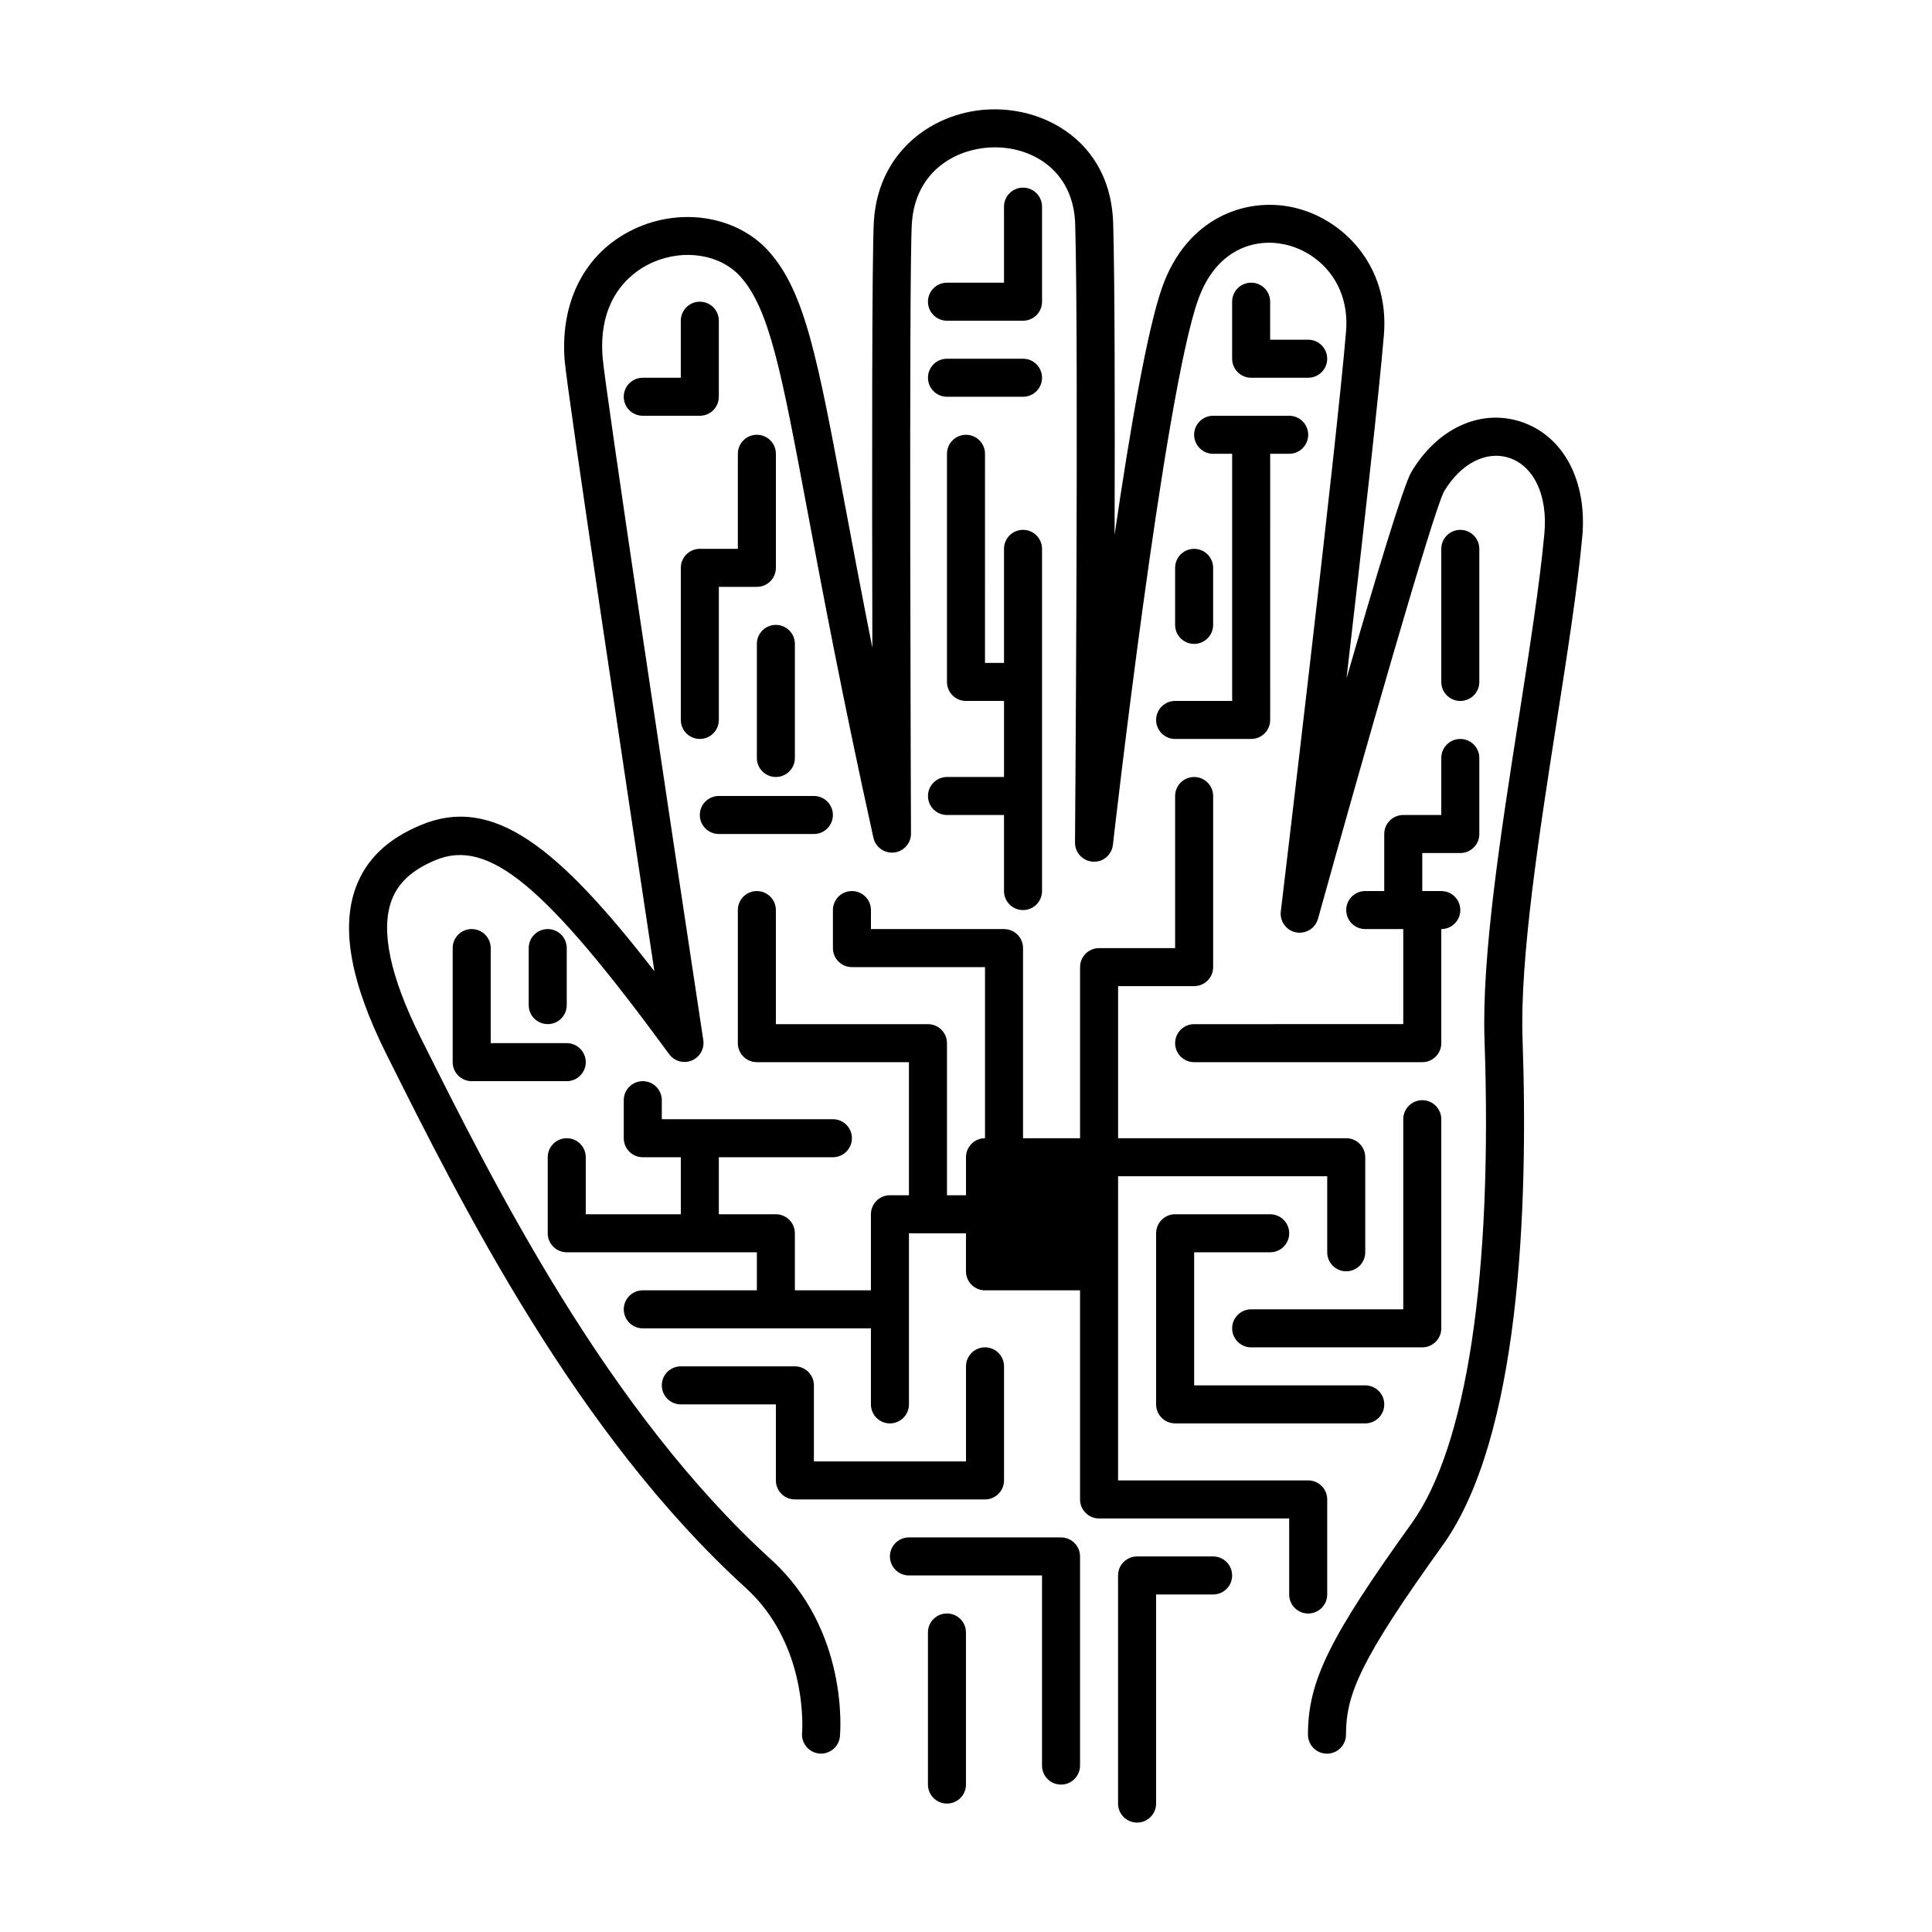 <?xml version="1.0" encoding="UTF-8"?>
<!-- Uploaded to: ICON Repo, www.iconrepo.com, Generator: ICON Repo Mixer Tools -->
<svg fill="#000000" width="800px" height="800px" version="1.1" viewBox="144 144 512 512" xmlns="http://www.w3.org/2000/svg">
 <path d="m563.31 286.29c-1.25 13.59-3.922 30.707-6.754 48.832-4.598 29.434-9.809 62.793-9.066 84.137 1.586 45.609-0.809 105.94-21.207 134.32-21.719 30.215-25.582 39.402-25.582 50.121 0 2.781-2.254 5.039-5.039 5.039-2.781 0-5.039-2.254-5.039-5.039 0-14.117 5.648-25.629 27.477-56 14.621-20.344 21.48-65.832 19.316-128.09-0.773-22.301 4.289-54.707 9.184-86.043 2.809-17.965 5.457-34.926 6.68-48.203 0.922-10.016-2.758-17.879-9.371-20.031-6.07-1.977-12.828 1.523-17.223 8.906-2.914 5.406-22.035 72.344-33.402 113.25-0.707 2.543-3.266 4.098-5.832 3.594-2.586-0.508-4.34-2.926-4.023-5.543 0.148-1.234 14.812-123.76 17.285-153.67 1.094-13.219-7.66-21.238-16.254-23.094-7.945-1.711-18.16 1.227-22.941 14.645-9.043 25.367-22.453 143.28-22.586 144.47-0.301 2.664-2.633 4.66-5.309 4.461-2.676-0.16-4.754-2.387-4.734-5.066 0.012-1.301 1-130.52 0.051-163.81-0.395-13.848-10.742-20.234-20.816-20.422-10.316-0.164-21.547 6.031-22.469 20.117-0.832 12.641-0.238 160.23-0.234 161.73 0.012 2.574-1.922 4.742-4.481 5.027-2.547 0.281-4.922-1.402-5.477-3.918-8.242-37.285-13.605-65.91-17.52-86.812-6.852-36.562-9.977-53.25-17.73-61.895-5.234-5.832-14.715-7.418-23.051-3.856-4.488 1.918-14.781 8.215-13.473 25.211 0.594 7.699 17.715 121.75 26.688 180.98 0.348 2.297-0.914 4.527-3.059 5.41-2.148 0.898-4.613 0.188-5.984-1.68-32.828-44.832-47.898-57.328-61.996-51.391-6.164 2.59-9.836 5.977-11.57 10.652-2.957 7.981-0.367 20.199 7.691 36.316 19.664 39.332 49.383 98.766 92.945 138.41 20.547 18.699 18.293 45.664 18.188 46.801-0.242 2.609-2.438 4.57-5.012 4.57-0.156 0-0.312-0.008-0.473-0.023-2.766-0.258-4.801-2.707-4.547-5.477 0.035-0.457 1.734-23.25-14.934-38.422-44.969-40.902-75.191-101.35-95.191-141.35-9.484-18.973-12.145-33.473-8.129-44.32 2.731-7.371 8.328-12.746 17.113-16.441 19.223-8.09 36.398 5.672 62 38.699-6.879-45.586-23.164-153.91-23.785-161.95-1.258-16.301 6.055-29.477 19.559-35.25 12.242-5.238 26.441-2.609 34.516 6.394 9.637 10.742 12.922 28.297 20.129 66.766 2.004 10.699 4.387 23.43 7.344 38.309-0.102-44.777-0.129-104.94 0.406-113.14 1.301-19.758 17.637-29.906 32.711-29.531 14.383 0.266 30.121 9.832 30.703 30.207 0.43 14.984 0.465 49.199 0.375 82.539 4.062-27.734 8.68-54.566 12.641-65.691 6.527-18.32 22.051-23.816 34.555-21.109 13.164 2.84 25.695 15.352 24.176 33.773-1.285 15.52-5.809 55.668-9.914 91.086 7.57-26.184 15.098-51.203 17.188-54.707 6.898-11.582 18.281-16.82 28.996-13.336 11.273 3.664 17.664 15.648 16.293 30.535zm-102.85 129.12c-2.781 0-5.039 2.254-5.039 5.039 0 2.781 2.254 5.039 5.039 5.039h60.457c2.781 0 5.039-2.254 5.039-5.039v-30.23c2.781 0 5.039-2.254 5.039-5.039 0-2.781-2.254-5.039-5.039-5.039h-5.039v-10.078h10.078c2.781 0 5.039-2.254 5.039-5.039v-20.152c0-2.781-2.254-5.039-5.039-5.039-2.781 0-5.039 2.254-5.039 5.039v15.113h-10.078c-2.781 0-5.039 2.254-5.039 5.039v15.113h-5.039c-2.781 0-5.039 2.254-5.039 5.039 0 2.781 2.254 5.039 5.039 5.039h10.078v25.191zm70.535-85.648c2.781 0 5.039-2.254 5.039-5.039v-35.266c0-2.781-2.254-5.039-5.039-5.039-2.781 0-5.039 2.254-5.039 5.039v35.266c0 2.781 2.254 5.039 5.039 5.039zm-5.039 166.26v-55.418c0-2.781-2.254-5.039-5.039-5.039-2.781 0-5.039 2.254-5.039 5.039v50.383h-40.305c-2.781 0-5.039 2.254-5.039 5.039 0 2.781 2.254 5.039 5.039 5.039h45.344c2.781-0.004 5.039-2.262 5.039-5.043zm-45.344-20.152c2.781 0 5.039-2.254 5.039-5.039 0-2.781-2.254-5.039-5.039-5.039h-25.191c-2.781 0-5.039 2.254-5.039 5.039v45.344c0 2.781 2.254 5.039 5.039 5.039h50.383c2.781 0 5.039-2.254 5.039-5.039 0-2.781-2.254-5.039-5.039-5.039h-45.344v-35.266zm15.113 90.684v-25.191c0-2.781-2.254-5.039-5.039-5.039h-50.383v-55.418l0.004-25.188h55.418v20.152c0 2.781 2.254 5.039 5.039 5.039 2.781 0 5.039-2.254 5.039-5.039v-25.191c0-2.781-2.254-5.039-5.039-5.039h-60.457v-40.305h20.152c2.781 0 5.039-2.254 5.039-5.039v-45.344c0-2.781-2.254-5.039-5.039-5.039-2.781 0-5.039 2.254-5.039 5.039v40.305h-20.152c-2.781 0-5.039 2.254-5.039 5.039v45.344h-15.113v-50.383c0-2.781-2.254-5.039-5.039-5.039h-35.266v-5.039c0-2.781-2.254-5.039-5.039-5.039-2.781 0-5.039 2.254-5.039 5.039v10.078c0 2.781 2.254 5.039 5.039 5.039h35.266v45.344c-2.781 0-5.039 2.254-5.039 5.039v10.078h-5.039v-40.305c0-2.781-2.254-5.039-5.039-5.039h-40.305v-30.23c0-2.781-2.254-5.039-5.039-5.039-2.781 0-5.039 2.254-5.039 5.039v35.266c0 2.781 2.254 5.039 5.039 5.039h40.305v35.266h-5.039c-2.781 0-5.039 2.254-5.039 5.039v20.152h-20.152v-15.113c0-2.781-2.254-5.039-5.039-5.039h-15.113v-15.113h30.23c2.781 0 5.039-2.254 5.039-5.039 0-2.781-2.254-5.039-5.039-5.039h-45.344v-5.039c0-2.781-2.254-5.039-5.039-5.039-2.781 0-5.039 2.254-5.039 5.039v10.078c0 2.781 2.254 5.039 5.039 5.039h10.078v15.113h-25.191v-15.113c0-2.781-2.254-5.039-5.039-5.039-2.781 0-5.039 2.254-5.039 5.039v20.152c0 2.781 2.254 5.039 5.039 5.039h50.383v10.078h-30.23c-2.781 0-5.039 2.254-5.039 5.039 0 2.781 2.254 5.039 5.039 5.039h60.457v20.152c0 2.781 2.254 5.039 5.039 5.039 2.781 0 5.039-2.254 5.039-5.039v-45.344h15.113v10.078c0 2.781 2.254 5.039 5.039 5.039h25.191v55.418c0 2.781 2.254 5.039 5.039 5.039h50.383v20.152c0 2.781 2.254 5.039 5.039 5.039 2.785-0.008 5.039-2.262 5.039-5.047zm-141.07-25.188h50.383c2.781 0 5.039-2.254 5.039-5.039v-30.23c0-2.781-2.254-5.039-5.039-5.039-2.781 0-5.039 2.254-5.039 5.039v25.191h-40.305v-20.152c0-2.781-2.254-5.039-5.039-5.039h-30.23c-2.781 0-5.039 2.254-5.039 5.039 0 2.781 2.254 5.039 5.039 5.039h25.191v20.152c0.004 2.781 2.258 5.039 5.039 5.039zm40.305-181.38h15.113v20.152c0 2.781 2.254 5.039 5.039 5.039 2.781 0 5.039-2.254 5.039-5.039v-90.684c0-2.781-2.254-5.039-5.039-5.039-2.781 0-5.039 2.254-5.039 5.039v30.23h-5.039l0.004-55.422c0-2.781-2.254-5.039-5.039-5.039-2.781 0-5.039 2.254-5.039 5.039v60.457c0 2.781 2.254 5.039 5.039 5.039h10.078v20.152h-15.113c-2.781 0-5.039 2.254-5.039 5.039 0 2.781 2.254 5.035 5.035 5.035zm0-110.84h20.152c2.781 0 5.039-2.254 5.039-5.039 0-2.781-2.254-5.039-5.039-5.039h-20.152c-2.781 0-5.039 2.254-5.039 5.039 0.004 2.781 2.258 5.039 5.039 5.039zm0-20.152h20.152c2.781 0 5.039-2.254 5.039-5.039v-25.191c0-2.781-2.254-5.039-5.039-5.039-2.781 0-5.039 2.254-5.039 5.039v20.152h-15.113c-2.781 0-5.039 2.254-5.039 5.039 0.004 2.781 2.258 5.039 5.039 5.039zm55.422 105.8c0 2.781 2.254 5.039 5.039 5.039h20.152c2.781 0 5.039-2.254 5.039-5.039l-0.004-70.535h5.039c2.781 0 5.039-2.254 5.039-5.039 0-2.781-2.254-5.039-5.039-5.039h-20.152c-2.781 0-5.039 2.254-5.039 5.039 0 2.781 2.254 5.039 5.039 5.039h5.039v65.496h-15.113c-2.785 0-5.039 2.254-5.039 5.039zm15.113-25.191v-15.113c0-2.781-2.254-5.039-5.039-5.039-2.781 0-5.039 2.254-5.039 5.039v15.113c0 2.781 2.254 5.039 5.039 5.039 2.781 0 5.039-2.258 5.039-5.039zm10.074-90.688c-2.781 0-5.039 2.254-5.039 5.039v15.113c0 2.781 2.254 5.039 5.039 5.039h15.113c2.781 0 5.039-2.254 5.039-5.039 0-2.781-2.254-5.039-5.039-5.039h-10.078v-10.078c0.004-2.777-2.25-5.035-5.035-5.035zm-141.07 30.23v-20.152c0-2.781-2.254-5.039-5.039-5.039-2.781 0-5.039 2.254-5.039 5.039v15.113h-10.078c-2.781 0-5.039 2.254-5.039 5.039 0 2.781 2.254 5.039 5.039 5.039h15.113c2.789 0 5.043-2.258 5.043-5.039zm-5.035 90.684c2.781 0 5.039-2.254 5.039-5.039v-35.266h10.078c2.781 0 5.039-2.254 5.039-5.039v-30.23c0-2.781-2.254-5.039-5.039-5.039-2.781 0-5.039 2.254-5.039 5.039v25.191h-10.078c-2.781 0-5.039 2.254-5.039 5.039v40.305c0 2.785 2.254 5.039 5.039 5.039zm15.113-25.188v30.23c0 2.781 2.254 5.039 5.039 5.039 2.781 0 5.039-2.254 5.039-5.039v-30.23c0-2.781-2.254-5.039-5.039-5.039s-5.039 2.254-5.039 5.039zm-10.078 50.379h25.191c2.781 0 5.039-2.254 5.039-5.039 0-2.781-2.254-5.039-5.039-5.039h-25.191c-2.781 0-5.039 2.254-5.039 5.039 0.004 2.785 2.258 5.039 5.039 5.039zm-65.492 25.191c-2.781 0-5.039 2.254-5.039 5.039v30.23c0 2.781 2.254 5.039 5.039 5.039h25.191c2.781 0 5.039-2.254 5.039-5.039 0-2.781-2.254-5.039-5.039-5.039h-20.152v-25.191c-0.004-2.785-2.258-5.039-5.039-5.039zm25.188 20.152v-15.113c0-2.781-2.254-5.039-5.039-5.039-2.781 0-5.039 2.254-5.039 5.039v15.113c0 2.781 2.254 5.039 5.039 5.039 2.785 0 5.039-2.258 5.039-5.039zm130.99 141.07h-40.305c-2.781 0-5.039 2.254-5.039 5.039 0 2.781 2.254 5.039 5.039 5.039h35.266v50.383c0 2.781 2.254 5.039 5.039 5.039 2.781 0 5.039-2.254 5.039-5.039v-55.418c0-2.785-2.258-5.043-5.039-5.043zm-30.23 20.152c-2.781 0-5.039 2.254-5.039 5.039v40.305c0 2.781 2.254 5.039 5.039 5.039 2.781 0 5.039-2.254 5.039-5.039v-40.305c0-2.781-2.254-5.039-5.039-5.039zm70.535-15.113h-20.152c-2.781 0-5.039 2.254-5.039 5.039v60.457c0 2.781 2.254 5.039 5.039 5.039 2.781 0 5.039-2.254 5.039-5.039v-55.418h15.113c2.781 0 5.039-2.254 5.039-5.039 0-2.785-2.258-5.039-5.039-5.039z"/>
</svg>